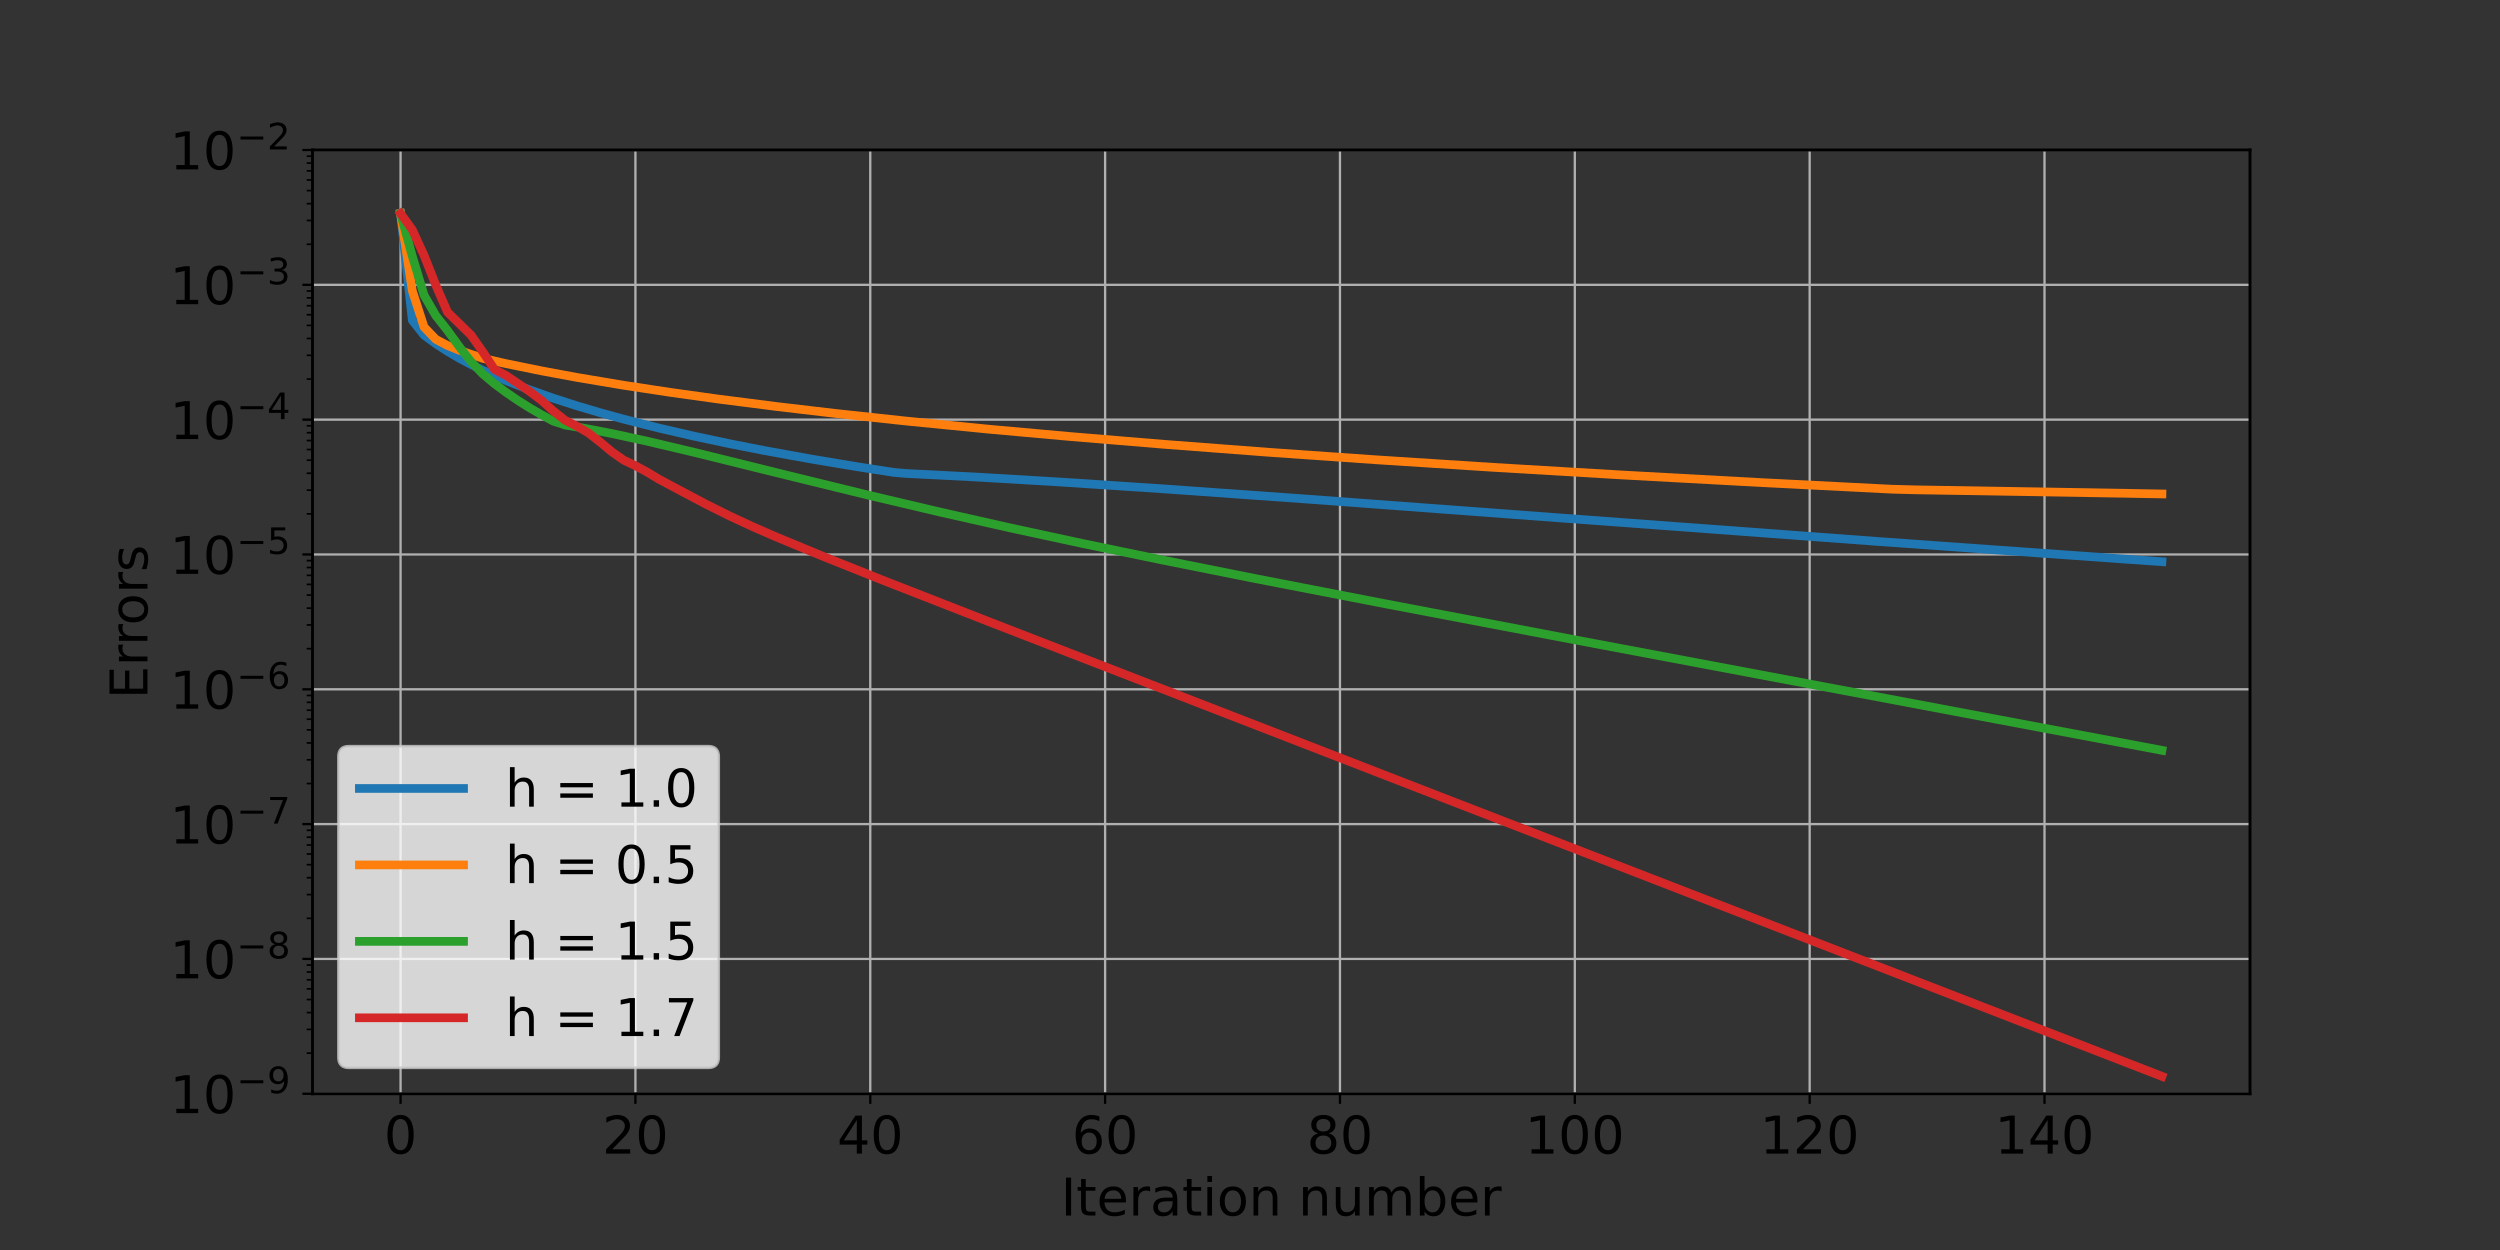 <?xml version="1.0"?>
 <!-- Created with matplotlib (https://matplotlib.org/) -->
<svg height="432" version="1.1" viewBox="0 0 864 432" width="864" xmlns="http://www.w3.org/2000/svg" xmlns:xlink="http://www.w3.org/1999/xlink"><rect x="0" y="0" width="864" height="432" fill="#333333" stroke="none"/> <defs> <style type="text/css">
*{stroke-linecap:butt;stroke-linejoin:round;} </style> </defs> <g id="figure_1"> <g id="patch_1"> <path d="M 0 432 L 864 432 L 864 0 L 0 0 z
" style="fill:none;"></path> </g> <g id="axes_1"> <g id="patch_2"> <path d="M 108 378 L 777.6 378 L 777.6 51.84 L 108 51.84 z
" style="fill:none;"></path> </g> <g id="matplotlib.axis_1"> <g id="xtick_1"> <g id="line2d_1"> <path clip-path="url(#p4b08f5b32a)" d="M 138.436 378 L 138.436 51.84 " style="fill:none;stroke:#b0b0b0;stroke-linecap:square;stroke-width:0.8;"></path> </g> <g id="line2d_2"> <defs> <path d="M 0 0 L 0 3.5 " id="mb65d67dfb3" style="stroke:#000000;stroke-width:0.8;"></path> </defs> <g> <use style="stroke:#000000;stroke-width:0.8;" x="138.436" xlink:href="#mb65d67dfb3" y="378"></use> </g> </g> <g id="text_1">  <defs> <path d="M 31.781 66.406 Q 24.172 66.406 20.328 58.906 Q 16.5 51.422 16.5 36.375 Q 16.5 21.391 20.328 13.891 Q 24.172 6.391 31.781 6.391 Q 39.453 6.391 43.281 13.891 Q 47.125 21.391 47.125 36.375 Q 47.125 51.422 43.281 58.906 Q 39.453 66.406 31.781 66.406 z
M 31.781 74.219 Q 44.047 74.219 50.516 64.516 Q 56.984 54.828 56.984 36.375 Q 56.984 17.969 50.516 8.266 Q 44.047 -1.422 31.781 -1.422 Q 19.531 -1.422 13.062 8.266 Q 6.594 17.969 6.594 36.375 Q 6.594 54.828 13.062 64.516 Q 19.531 74.219 31.781 74.219 z
" id="DejaVuSans-48"></path> </defs> <g transform="translate(132.71 398.677)scale(0.18 -0.18)"> <use xlink:href="#DejaVuSans-48"></use> </g> </g> </g> <g id="xtick_2"> <g id="line2d_3"> <path clip-path="url(#p4b08f5b32a)" d="M 219.6 378 L 219.6 51.84 " style="fill:none;stroke:#b0b0b0;stroke-linecap:square;stroke-width:0.8;"></path> </g> <g id="line2d_4"> <g> <use style="stroke:#000000;stroke-width:0.8;" x="219.6" xlink:href="#mb65d67dfb3" y="378"></use> </g> </g> <g id="text_2">  <defs> <path d="M 19.188 8.297 L 53.609 8.297 L 53.609 0 L 7.328 0 L 7.328 8.297 Q 12.938 14.109 22.625 23.891 Q 32.328 33.688 34.812 36.531 Q 39.547 41.844 41.422 45.531 Q 43.312 49.219 43.312 52.781 Q 43.312 58.594 39.234 62.25 Q 35.156 65.922 28.609 65.922 Q 23.969 65.922 18.812 64.312 Q 13.672 62.703 7.812 59.422 L 7.812 69.391 Q 13.766 71.781 18.938 73 Q 24.125 74.219 28.422 74.219 Q 39.75 74.219 46.484 68.547 Q 53.219 62.891 53.219 53.422 Q 53.219 48.922 51.531 44.891 Q 49.859 40.875 45.406 35.406 Q 44.188 33.984 37.641 27.219 Q 31.109 20.453 19.188 8.297 z
" id="DejaVuSans-50"></path> </defs> <g transform="translate(208.148 398.677)scale(0.18 -0.18)"> <use xlink:href="#DejaVuSans-50"></use> <use x="63.623" xlink:href="#DejaVuSans-48"></use> </g> </g> </g> <g id="xtick_3"> <g id="line2d_5"> <path clip-path="url(#p4b08f5b32a)" d="M 300.764 378 L 300.764 51.84 " style="fill:none;stroke:#b0b0b0;stroke-linecap:square;stroke-width:0.8;"></path> </g> <g id="line2d_6"> <g> <use style="stroke:#000000;stroke-width:0.8;" x="300.764" xlink:href="#mb65d67dfb3" y="378"></use> </g> </g> <g id="text_3">  <defs> <path d="M 37.797 64.312 L 12.891 25.391 L 37.797 25.391 z
M 35.203 72.906 L 47.609 72.906 L 47.609 25.391 L 58.016 25.391 L 58.016 17.188 L 47.609 17.188 L 47.609 0 L 37.797 0 L 37.797 17.188 L 4.891 17.188 L 4.891 26.703 z
" id="DejaVuSans-52"></path> </defs> <g transform="translate(289.311 398.677)scale(0.18 -0.18)"> <use xlink:href="#DejaVuSans-52"></use> <use x="63.623" xlink:href="#DejaVuSans-48"></use> </g> </g> </g> <g id="xtick_4"> <g id="line2d_7"> <path clip-path="url(#p4b08f5b32a)" d="M 381.927 378 L 381.927 51.84 " style="fill:none;stroke:#b0b0b0;stroke-linecap:square;stroke-width:0.8;"></path> </g> <g id="line2d_8"> <g> <use style="stroke:#000000;stroke-width:0.8;" x="381.927" xlink:href="#mb65d67dfb3" y="378"></use> </g> </g> <g id="text_4">  <defs> <path d="M 33.016 40.375 Q 26.375 40.375 22.484 35.828 Q 18.609 31.297 18.609 23.391 Q 18.609 15.531 22.484 10.953 Q 26.375 6.391 33.016 6.391 Q 39.656 6.391 43.531 10.953 Q 47.406 15.531 47.406 23.391 Q 47.406 31.297 43.531 35.828 Q 39.656 40.375 33.016 40.375 z
M 52.594 71.297 L 52.594 62.312 Q 48.875 64.062 45.094 64.984 Q 41.312 65.922 37.594 65.922 Q 27.828 65.922 22.672 59.328 Q 17.531 52.734 16.797 39.406 Q 19.672 43.656 24.016 45.922 Q 28.375 48.188 33.594 48.188 Q 44.578 48.188 50.953 41.516 Q 57.328 34.859 57.328 23.391 Q 57.328 12.156 50.688 5.359 Q 44.047 -1.422 33.016 -1.422 Q 20.359 -1.422 13.672 8.266 Q 6.984 17.969 6.984 36.375 Q 6.984 53.656 15.188 63.938 Q 23.391 74.219 37.203 74.219 Q 40.922 74.219 44.703 73.484 Q 48.484 72.75 52.594 71.297 z
" id="DejaVuSans-54"></path> </defs> <g transform="translate(370.475 398.677)scale(0.18 -0.18)"> <use xlink:href="#DejaVuSans-54"></use> <use x="63.623" xlink:href="#DejaVuSans-48"></use> </g> </g> </g> <g id="xtick_5"> <g id="line2d_9"> <path clip-path="url(#p4b08f5b32a)" d="M 463.091 378 L 463.091 51.84 " style="fill:none;stroke:#b0b0b0;stroke-linecap:square;stroke-width:0.8;"></path> </g> <g id="line2d_10"> <g> <use style="stroke:#000000;stroke-width:0.8;" x="463.091" xlink:href="#mb65d67dfb3" y="378"></use> </g> </g> <g id="text_5">  <defs> <path d="M 31.781 34.625 Q 24.75 34.625 20.719 30.859 Q 16.703 27.094 16.703 20.516 Q 16.703 13.922 20.719 10.156 Q 24.75 6.391 31.781 6.391 Q 38.812 6.391 42.859 10.172 Q 46.922 13.969 46.922 20.516 Q 46.922 27.094 42.891 30.859 Q 38.875 34.625 31.781 34.625 z
M 21.922 38.812 Q 15.578 40.375 12.031 44.719 Q 8.5 49.078 8.5 55.328 Q 8.5 64.062 14.719 69.141 Q 20.953 74.219 31.781 74.219 Q 42.672 74.219 48.875 69.141 Q 55.078 64.062 55.078 55.328 Q 55.078 49.078 51.531 44.719 Q 48 40.375 41.703 38.812 Q 48.828 37.156 52.797 32.312 Q 56.781 27.484 56.781 20.516 Q 56.781 9.906 50.312 4.234 Q 43.844 -1.422 31.781 -1.422 Q 19.734 -1.422 13.25 4.234 Q 6.781 9.906 6.781 20.516 Q 6.781 27.484 10.781 32.312 Q 14.797 37.156 21.922 38.812 z
M 18.312 54.391 Q 18.312 48.734 21.844 45.562 Q 25.391 42.391 31.781 42.391 Q 38.141 42.391 41.719 45.562 Q 45.312 48.734 45.312 54.391 Q 45.312 60.062 41.719 63.234 Q 38.141 66.406 31.781 66.406 Q 25.391 66.406 21.844 63.234 Q 18.312 60.062 18.312 54.391 z
" id="DejaVuSans-56"></path> </defs> <g transform="translate(451.638 398.677)scale(0.18 -0.18)"> <use xlink:href="#DejaVuSans-56"></use> <use x="63.623" xlink:href="#DejaVuSans-48"></use> </g> </g> </g> <g id="xtick_6"> <g id="line2d_11"> <path clip-path="url(#p4b08f5b32a)" d="M 544.255 378 L 544.255 51.84 " style="fill:none;stroke:#b0b0b0;stroke-linecap:square;stroke-width:0.8;"></path> </g> <g id="line2d_12"> <g> <use style="stroke:#000000;stroke-width:0.8;" x="544.255" xlink:href="#mb65d67dfb3" y="378"></use> </g> </g> <g id="text_6">  <defs> <path d="M 12.406 8.297 L 28.516 8.297 L 28.516 63.922 L 10.984 60.406 L 10.984 69.391 L 28.422 72.906 L 38.281 72.906 L 38.281 8.297 L 54.391 8.297 L 54.391 0 L 12.406 0 z
" id="DejaVuSans-49"></path> </defs> <g transform="translate(527.076 398.677)scale(0.18 -0.18)"> <use xlink:href="#DejaVuSans-49"></use> <use x="63.623" xlink:href="#DejaVuSans-48"></use> <use x="127.246" xlink:href="#DejaVuSans-48"></use> </g> </g> </g> <g id="xtick_7"> <g id="line2d_13"> <path clip-path="url(#p4b08f5b32a)" d="M 625.418 378 L 625.418 51.84 " style="fill:none;stroke:#b0b0b0;stroke-linecap:square;stroke-width:0.8;"></path> </g> <g id="line2d_14"> <g> <use style="stroke:#000000;stroke-width:0.8;" x="625.418" xlink:href="#mb65d67dfb3" y="378"></use> </g> </g> <g id="text_7">  <g transform="translate(608.239 398.677)scale(0.18 -0.18)"> <use xlink:href="#DejaVuSans-49"></use> <use x="63.623" xlink:href="#DejaVuSans-50"></use> <use x="127.246" xlink:href="#DejaVuSans-48"></use> </g> </g> </g> <g id="xtick_8"> <g id="line2d_15"> <path clip-path="url(#p4b08f5b32a)" d="M 706.582 378 L 706.582 51.84 " style="fill:none;stroke:#b0b0b0;stroke-linecap:square;stroke-width:0.8;"></path> </g> <g id="line2d_16"> <g> <use style="stroke:#000000;stroke-width:0.8;" x="706.582" xlink:href="#mb65d67dfb3" y="378"></use> </g> </g> <g id="text_8">  <g transform="translate(689.403 398.677)scale(0.18 -0.18)"> <use xlink:href="#DejaVuSans-49"></use> <use x="63.623" xlink:href="#DejaVuSans-52"></use> <use x="127.246" xlink:href="#DejaVuSans-48"></use> </g> </g> </g> <g id="text_9">  <defs> <path d="M 9.812 72.906 L 19.672 72.906 L 19.672 0 L 9.812 0 z
" id="DejaVuSans-73"></path> <path d="M 18.312 70.219 L 18.312 54.688 L 36.812 54.688 L 36.812 47.703 L 18.312 47.703 L 18.312 18.016 Q 18.312 11.328 20.141 9.422 Q 21.969 7.516 27.594 7.516 L 36.812 7.516 L 36.812 0 L 27.594 0 Q 17.188 0 13.234 3.875 Q 9.281 7.766 9.281 18.016 L 9.281 47.703 L 2.688 47.703 L 2.688 54.688 L 9.281 54.688 L 9.281 70.219 z
" id="DejaVuSans-116"></path> <path d="M 56.203 29.594 L 56.203 25.203 L 14.891 25.203 Q 15.484 15.922 20.484 11.062 Q 25.484 6.203 34.422 6.203 Q 39.594 6.203 44.453 7.469 Q 49.312 8.734 54.109 11.281 L 54.109 2.781 Q 49.266 0.734 44.188 -0.344 Q 39.109 -1.422 33.891 -1.422 Q 20.797 -1.422 13.156 6.188 Q 5.516 13.812 5.516 26.812 Q 5.516 40.234 12.766 48.109 Q 20.016 56 32.328 56 Q 43.359 56 49.781 48.891 Q 56.203 41.797 56.203 29.594 z
M 47.219 32.234 Q 47.125 39.594 43.094 43.984 Q 39.062 48.391 32.422 48.391 Q 24.906 48.391 20.391 44.141 Q 15.875 39.891 15.188 32.172 z
" id="DejaVuSans-101"></path> <path d="M 41.109 46.297 Q 39.594 47.172 37.812 47.578 Q 36.031 48 33.891 48 Q 26.266 48 22.188 43.047 Q 18.109 38.094 18.109 28.812 L 18.109 0 L 9.078 0 L 9.078 54.688 L 18.109 54.688 L 18.109 46.188 Q 20.953 51.172 25.484 53.578 Q 30.031 56 36.531 56 Q 37.453 56 38.578 55.875 Q 39.703 55.766 41.062 55.516 z
" id="DejaVuSans-114"></path> <path d="M 34.281 27.484 Q 23.391 27.484 19.188 25 Q 14.984 22.516 14.984 16.5 Q 14.984 11.719 18.141 8.906 Q 21.297 6.109 26.703 6.109 Q 34.188 6.109 38.703 11.406 Q 43.219 16.703 43.219 25.484 L 43.219 27.484 z
M 52.203 31.203 L 52.203 0 L 43.219 0 L 43.219 8.297 Q 40.141 3.328 35.547 0.953 Q 30.953 -1.422 24.312 -1.422 Q 15.922 -1.422 10.953 3.297 Q 6 8.016 6 15.922 Q 6 25.141 12.172 29.828 Q 18.359 34.516 30.609 34.516 L 43.219 34.516 L 43.219 35.406 Q 43.219 41.609 39.141 45 Q 35.062 48.391 27.688 48.391 Q 23 48.391 18.547 47.266 Q 14.109 46.141 10.016 43.891 L 10.016 52.203 Q 14.938 54.109 19.578 55.047 Q 24.219 56 28.609 56 Q 40.484 56 46.344 49.844 Q 52.203 43.703 52.203 31.203 z
" id="DejaVuSans-97"></path> <path d="M 9.422 54.688 L 18.406 54.688 L 18.406 0 L 9.422 0 z
M 9.422 75.984 L 18.406 75.984 L 18.406 64.594 L 9.422 64.594 z
" id="DejaVuSans-105"></path> <path d="M 30.609 48.391 Q 23.391 48.391 19.188 42.75 Q 14.984 37.109 14.984 27.297 Q 14.984 17.484 19.156 11.844 Q 23.344 6.203 30.609 6.203 Q 37.797 6.203 41.984 11.859 Q 46.188 17.531 46.188 27.297 Q 46.188 37.016 41.984 42.703 Q 37.797 48.391 30.609 48.391 z
M 30.609 56 Q 42.328 56 49.016 48.375 Q 55.719 40.766 55.719 27.297 Q 55.719 13.875 49.016 6.219 Q 42.328 -1.422 30.609 -1.422 Q 18.844 -1.422 12.172 6.219 Q 5.516 13.875 5.516 27.297 Q 5.516 40.766 12.172 48.375 Q 18.844 56 30.609 56 z
" id="DejaVuSans-111"></path> <path d="M 54.891 33.016 L 54.891 0 L 45.906 0 L 45.906 32.719 Q 45.906 40.484 42.875 44.328 Q 39.844 48.188 33.797 48.188 Q 26.516 48.188 22.312 43.547 Q 18.109 38.922 18.109 30.906 L 18.109 0 L 9.078 0 L 9.078 54.688 L 18.109 54.688 L 18.109 46.188 Q 21.344 51.125 25.703 53.562 Q 30.078 56 35.797 56 Q 45.219 56 50.047 50.172 Q 54.891 44.344 54.891 33.016 z
" id="DejaVuSans-110"></path> <path id="DejaVuSans-32"></path> <path d="M 8.5 21.578 L 8.5 54.688 L 17.484 54.688 L 17.484 21.922 Q 17.484 14.156 20.5 10.266 Q 23.531 6.391 29.594 6.391 Q 36.859 6.391 41.078 11.031 Q 45.312 15.672 45.312 23.688 L 45.312 54.688 L 54.297 54.688 L 54.297 0 L 45.312 0 L 45.312 8.406 Q 42.047 3.422 37.719 1 Q 33.406 -1.422 27.688 -1.422 Q 18.266 -1.422 13.375 4.438 Q 8.5 10.297 8.5 21.578 z
M 31.109 56 z
" id="DejaVuSans-117"></path> <path d="M 52 44.188 Q 55.375 50.25 60.062 53.125 Q 64.75 56 71.094 56 Q 79.641 56 84.281 50.016 Q 88.922 44.047 88.922 33.016 L 88.922 0 L 79.891 0 L 79.891 32.719 Q 79.891 40.578 77.094 44.375 Q 74.312 48.188 68.609 48.188 Q 61.625 48.188 57.562 43.547 Q 53.516 38.922 53.516 30.906 L 53.516 0 L 44.484 0 L 44.484 32.719 Q 44.484 40.625 41.703 44.406 Q 38.922 48.188 33.109 48.188 Q 26.219 48.188 22.156 43.531 Q 18.109 38.875 18.109 30.906 L 18.109 0 L 9.078 0 L 9.078 54.688 L 18.109 54.688 L 18.109 46.188 Q 21.188 51.219 25.484 53.609 Q 29.781 56 35.688 56 Q 41.656 56 45.828 52.969 Q 50 49.953 52 44.188 z
" id="DejaVuSans-109"></path> <path d="M 48.688 27.297 Q 48.688 37.203 44.609 42.844 Q 40.531 48.484 33.406 48.484 Q 26.266 48.484 22.188 42.844 Q 18.109 37.203 18.109 27.297 Q 18.109 17.391 22.188 11.75 Q 26.266 6.109 33.406 6.109 Q 40.531 6.109 44.609 11.75 Q 48.688 17.391 48.688 27.297 z
M 18.109 46.391 Q 20.953 51.266 25.266 53.625 Q 29.594 56 35.594 56 Q 45.562 56 51.781 48.094 Q 58.016 40.188 58.016 27.297 Q 58.016 14.406 51.781 6.484 Q 45.562 -1.422 35.594 -1.422 Q 29.594 -1.422 25.266 0.953 Q 20.953 3.328 18.109 8.203 L 18.109 0 L 9.078 0 L 9.078 75.984 L 18.109 75.984 z
" id="DejaVuSans-98"></path> </defs> <g transform="translate(366.639 420.098)scale(0.18 -0.18)"> <use xlink:href="#DejaVuSans-73"></use> <use x="29.492" xlink:href="#DejaVuSans-116"></use> <use x="68.701" xlink:href="#DejaVuSans-101"></use> <use x="130.225" xlink:href="#DejaVuSans-114"></use> <use x="171.338" xlink:href="#DejaVuSans-97"></use> <use x="232.617" xlink:href="#DejaVuSans-116"></use> <use x="271.826" xlink:href="#DejaVuSans-105"></use> <use x="299.609" xlink:href="#DejaVuSans-111"></use> <use x="360.791" xlink:href="#DejaVuSans-110"></use> <use x="424.17" xlink:href="#DejaVuSans-32"></use> <use x="455.957" xlink:href="#DejaVuSans-110"></use> <use x="519.336" xlink:href="#DejaVuSans-117"></use> <use x="582.715" xlink:href="#DejaVuSans-109"></use> <use x="680.127" xlink:href="#DejaVuSans-98"></use> <use x="743.604" xlink:href="#DejaVuSans-101"></use> <use x="805.127" xlink:href="#DejaVuSans-114"></use> </g> </g> </g> <g id="matplotlib.axis_2"> <g id="ytick_1"> <g id="line2d_17"> <path clip-path="url(#p4b08f5b32a)" d="M 108 378 L 777.6 378 " style="fill:none;stroke:#b0b0b0;stroke-linecap:square;stroke-width:0.8;"></path> </g> <g id="line2d_18"> <defs> <path d="M 0 0 L -3.5 0 " id="m4a4ee0e3d8" style="stroke:#000000;stroke-width:0.8;"></path> </defs> <g> <use style="stroke:#000000;stroke-width:0.8;" x="108" xlink:href="#m4a4ee0e3d8" y="378"></use> </g> </g> <g id="text_10">  <defs> <path d="M 10.594 35.5 L 73.188 35.5 L 73.188 27.203 L 10.594 27.203 z
" id="DejaVuSans-8722"></path> <path d="M 10.984 1.516 L 10.984 10.5 Q 14.703 8.734 18.5 7.812 Q 22.312 6.891 25.984 6.891 Q 35.75 6.891 40.891 13.453 Q 46.047 20.016 46.781 33.406 Q 43.953 29.203 39.594 26.953 Q 35.25 24.703 29.984 24.703 Q 19.047 24.703 12.672 31.312 Q 6.297 37.938 6.297 49.422 Q 6.297 60.641 12.938 67.422 Q 19.578 74.219 30.609 74.219 Q 43.266 74.219 49.922 64.516 Q 56.594 54.828 56.594 36.375 Q 56.594 19.141 48.406 8.859 Q 40.234 -1.422 26.422 -1.422 Q 22.703 -1.422 18.891 -0.688 Q 15.094 0.047 10.984 1.516 z
M 30.609 32.422 Q 37.25 32.422 41.125 36.953 Q 45.016 41.5 45.016 49.422 Q 45.016 57.281 41.125 61.844 Q 37.25 66.406 30.609 66.406 Q 23.969 66.406 20.094 61.844 Q 16.219 57.281 16.219 49.422 Q 16.219 41.5 20.094 36.953 Q 23.969 32.422 30.609 32.422 z
" id="DejaVuSans-57"></path> </defs> <g transform="translate(58.7 384.839)scale(0.18 -0.18)"> <use transform="translate(0 0.766)" xlink:href="#DejaVuSans-49"></use> <use transform="translate(63.623 0.766)" xlink:href="#DejaVuSans-48"></use> <use transform="translate(128.203 39.047)scale(0.7)" xlink:href="#DejaVuSans-8722"></use> <use transform="translate(186.855 39.047)scale(0.7)" xlink:href="#DejaVuSans-57"></use> </g> </g> </g> <g id="ytick_2"> <g id="line2d_19"> <path clip-path="url(#p4b08f5b32a)" d="M 108 331.406 L 777.6 331.406 " style="fill:none;stroke:#b0b0b0;stroke-linecap:square;stroke-width:0.8;"></path> </g> <g id="line2d_20"> <g> <use style="stroke:#000000;stroke-width:0.8;" x="108" xlink:href="#m4a4ee0e3d8" y="331.406"></use> </g> </g> <g id="text_11">  <g transform="translate(58.7 338.244)scale(0.18 -0.18)"> <use transform="translate(0 0.766)" xlink:href="#DejaVuSans-49"></use> <use transform="translate(63.623 0.766)" xlink:href="#DejaVuSans-48"></use> <use transform="translate(128.203 39.047)scale(0.7)" xlink:href="#DejaVuSans-8722"></use> <use transform="translate(186.855 39.047)scale(0.7)" xlink:href="#DejaVuSans-56"></use> </g> </g> </g> <g id="ytick_3"> <g id="line2d_21"> <path clip-path="url(#p4b08f5b32a)" d="M 108 284.811 L 777.6 284.811 " style="fill:none;stroke:#b0b0b0;stroke-linecap:square;stroke-width:0.8;"></path> </g> <g id="line2d_22"> <g> <use style="stroke:#000000;stroke-width:0.8;" x="108" xlink:href="#m4a4ee0e3d8" y="284.811"></use> </g> </g> <g id="text_12">  <defs> <path d="M 8.203 72.906 L 55.078 72.906 L 55.078 68.703 L 28.609 0 L 18.312 0 L 43.219 64.594 L 8.203 64.594 z
" id="DejaVuSans-55"></path> </defs> <g transform="translate(58.7 291.65)scale(0.18 -0.18)"> <use transform="translate(0 0.684)" xlink:href="#DejaVuSans-49"></use> <use transform="translate(63.623 0.684)" xlink:href="#DejaVuSans-48"></use> <use transform="translate(128.203 38.966)scale(0.7)" xlink:href="#DejaVuSans-8722"></use> <use transform="translate(186.855 38.966)scale(0.7)" xlink:href="#DejaVuSans-55"></use> </g> </g> </g> <g id="ytick_4"> <g id="line2d_23"> <path clip-path="url(#p4b08f5b32a)" d="M 108 238.217 L 777.6 238.217 " style="fill:none;stroke:#b0b0b0;stroke-linecap:square;stroke-width:0.8;"></path> </g> <g id="line2d_24"> <g> <use style="stroke:#000000;stroke-width:0.8;" x="108" xlink:href="#m4a4ee0e3d8" y="238.217"></use> </g> </g> <g id="text_13">  <g transform="translate(58.7 245.056)scale(0.18 -0.18)"> <use transform="translate(0 0.766)" xlink:href="#DejaVuSans-49"></use> <use transform="translate(63.623 0.766)" xlink:href="#DejaVuSans-48"></use> <use transform="translate(128.203 39.047)scale(0.7)" xlink:href="#DejaVuSans-8722"></use> <use transform="translate(186.855 39.047)scale(0.7)" xlink:href="#DejaVuSans-54"></use> </g> </g> </g> <g id="ytick_5"> <g id="line2d_25"> <path clip-path="url(#p4b08f5b32a)" d="M 108 191.623 L 777.6 191.623 " style="fill:none;stroke:#b0b0b0;stroke-linecap:square;stroke-width:0.8;"></path> </g> <g id="line2d_26"> <g> <use style="stroke:#000000;stroke-width:0.8;" x="108" xlink:href="#m4a4ee0e3d8" y="191.623"></use> </g> </g> <g id="text_14">  <defs> <path d="M 10.797 72.906 L 49.516 72.906 L 49.516 64.594 L 19.828 64.594 L 19.828 46.734 Q 21.969 47.469 24.109 47.828 Q 26.266 48.188 28.422 48.188 Q 40.625 48.188 47.75 41.5 Q 54.891 34.812 54.891 23.391 Q 54.891 11.625 47.562 5.094 Q 40.234 -1.422 26.906 -1.422 Q 22.312 -1.422 17.547 -0.641 Q 12.797 0.141 7.719 1.703 L 7.719 11.625 Q 12.109 9.234 16.797 8.062 Q 21.484 6.891 26.703 6.891 Q 35.156 6.891 40.078 11.328 Q 45.016 15.766 45.016 23.391 Q 45.016 31 40.078 35.438 Q 35.156 39.891 26.703 39.891 Q 22.75 39.891 18.812 39.016 Q 14.891 38.141 10.797 36.281 z
" id="DejaVuSans-53"></path> </defs> <g transform="translate(58.7 198.461)scale(0.18 -0.18)"> <use transform="translate(0 0.684)" xlink:href="#DejaVuSans-49"></use> <use transform="translate(63.623 0.684)" xlink:href="#DejaVuSans-48"></use> <use transform="translate(128.203 38.966)scale(0.7)" xlink:href="#DejaVuSans-8722"></use> <use transform="translate(186.855 38.966)scale(0.7)" xlink:href="#DejaVuSans-53"></use> </g> </g> </g> <g id="ytick_6"> <g id="line2d_27"> <path clip-path="url(#p4b08f5b32a)" d="M 108 145.029 L 777.6 145.029 " style="fill:none;stroke:#b0b0b0;stroke-linecap:square;stroke-width:0.8;"></path> </g> <g id="line2d_28"> <g> <use style="stroke:#000000;stroke-width:0.8;" x="108" xlink:href="#m4a4ee0e3d8" y="145.029"></use> </g> </g> <g id="text_15">  <g transform="translate(58.7 151.867)scale(0.18 -0.18)"> <use transform="translate(0 0.684)" xlink:href="#DejaVuSans-49"></use> <use transform="translate(63.623 0.684)" xlink:href="#DejaVuSans-48"></use> <use transform="translate(128.203 38.966)scale(0.7)" xlink:href="#DejaVuSans-8722"></use> <use transform="translate(186.855 38.966)scale(0.7)" xlink:href="#DejaVuSans-52"></use> </g> </g> </g> <g id="ytick_7"> <g id="line2d_29"> <path clip-path="url(#p4b08f5b32a)" d="M 108 98.434 L 777.6 98.434 " style="fill:none;stroke:#b0b0b0;stroke-linecap:square;stroke-width:0.8;"></path> </g> <g id="line2d_30"> <g> <use style="stroke:#000000;stroke-width:0.8;" x="108" xlink:href="#m4a4ee0e3d8" y="98.434"></use> </g> </g> <g id="text_16">  <defs> <path d="M 40.578 39.312 Q 47.656 37.797 51.625 33 Q 55.609 28.219 55.609 21.188 Q 55.609 10.406 48.188 4.484 Q 40.766 -1.422 27.094 -1.422 Q 22.516 -1.422 17.656 -0.516 Q 12.797 0.391 7.625 2.203 L 7.625 11.719 Q 11.719 9.328 16.594 8.109 Q 21.484 6.891 26.812 6.891 Q 36.078 6.891 40.938 10.547 Q 45.797 14.203 45.797 21.188 Q 45.797 27.641 41.281 31.266 Q 36.766 34.906 28.719 34.906 L 20.219 34.906 L 20.219 43.016 L 29.109 43.016 Q 36.375 43.016 40.234 45.922 Q 44.094 48.828 44.094 54.297 Q 44.094 59.906 40.109 62.906 Q 36.141 65.922 28.719 65.922 Q 24.656 65.922 20.016 65.031 Q 15.375 64.156 9.812 62.312 L 9.812 71.094 Q 15.438 72.656 20.344 73.438 Q 25.25 74.219 29.594 74.219 Q 40.828 74.219 47.359 69.109 Q 53.906 64.016 53.906 55.328 Q 53.906 49.266 50.438 45.094 Q 46.969 40.922 40.578 39.312 z
" id="DejaVuSans-51"></path> </defs> <g transform="translate(58.7 105.273)scale(0.18 -0.18)"> <use transform="translate(0 0.766)" xlink:href="#DejaVuSans-49"></use> <use transform="translate(63.623 0.766)" xlink:href="#DejaVuSans-48"></use> <use transform="translate(128.203 39.047)scale(0.7)" xlink:href="#DejaVuSans-8722"></use> <use transform="translate(186.855 39.047)scale(0.7)" xlink:href="#DejaVuSans-51"></use> </g> </g> </g> <g id="ytick_8"> <g id="line2d_31"> <path clip-path="url(#p4b08f5b32a)" d="M 108 51.84 L 777.6 51.84 " style="fill:none;stroke:#b0b0b0;stroke-linecap:square;stroke-width:0.8;"></path> </g> <g id="line2d_32"> <g> <use style="stroke:#000000;stroke-width:0.8;" x="108" xlink:href="#m4a4ee0e3d8" y="51.84"></use> </g> </g> <g id="text_17">  <g transform="translate(58.7 58.679)scale(0.18 -0.18)"> <use transform="translate(0 0.766)" xlink:href="#DejaVuSans-49"></use> <use transform="translate(63.623 0.766)" xlink:href="#DejaVuSans-48"></use> <use transform="translate(128.203 39.047)scale(0.7)" xlink:href="#DejaVuSans-8722"></use> <use transform="translate(186.855 39.047)scale(0.7)" xlink:href="#DejaVuSans-50"></use> </g> </g> </g> <g id="ytick_9"> <g id="line2d_33"> <defs> <path d="M 0 0 L -2 0 " id="mebeaa48b11" style="stroke:#000000;stroke-width:0.6;"></path> </defs> <g> <use style="stroke:#000000;stroke-width:0.6;" x="108" xlink:href="#mebeaa48b11" y="363.974"></use> </g> </g> </g> <g id="ytick_10"> <g id="line2d_34"> <g> <use style="stroke:#000000;stroke-width:0.6;" x="108" xlink:href="#mebeaa48b11" y="355.769"></use> </g> </g> </g> <g id="ytick_11"> <g id="line2d_35"> <g> <use style="stroke:#000000;stroke-width:0.6;" x="108" xlink:href="#mebeaa48b11" y="349.947"></use> </g> </g> </g> <g id="ytick_12"> <g id="line2d_36"> <g> <use style="stroke:#000000;stroke-width:0.6;" x="108" xlink:href="#mebeaa48b11" y="345.432"></use> </g> </g> </g> <g id="ytick_13"> <g id="line2d_37"> <g> <use style="stroke:#000000;stroke-width:0.6;" x="108" xlink:href="#mebeaa48b11" y="341.743"></use> </g> </g> </g> <g id="ytick_14"> <g id="line2d_38"> <g> <use style="stroke:#000000;stroke-width:0.6;" x="108" xlink:href="#mebeaa48b11" y="338.623"></use> </g> </g> </g> <g id="ytick_15"> <g id="line2d_39"> <g> <use style="stroke:#000000;stroke-width:0.6;" x="108" xlink:href="#mebeaa48b11" y="335.921"></use> </g> </g> </g> <g id="ytick_16"> <g id="line2d_40"> <g> <use style="stroke:#000000;stroke-width:0.6;" x="108" xlink:href="#mebeaa48b11" y="333.538"></use> </g> </g> </g> <g id="ytick_17"> <g id="line2d_41"> <g> <use style="stroke:#000000;stroke-width:0.6;" x="108" xlink:href="#mebeaa48b11" y="317.379"></use> </g> </g> </g> <g id="ytick_18"> <g id="line2d_42"> <g> <use style="stroke:#000000;stroke-width:0.6;" x="108" xlink:href="#mebeaa48b11" y="309.175"></use> </g> </g> </g> <g id="ytick_19"> <g id="line2d_43"> <g> <use style="stroke:#000000;stroke-width:0.6;" x="108" xlink:href="#mebeaa48b11" y="303.353"></use> </g> </g> </g> <g id="ytick_20"> <g id="line2d_44"> <g> <use style="stroke:#000000;stroke-width:0.6;" x="108" xlink:href="#mebeaa48b11" y="298.838"></use> </g> </g> </g> <g id="ytick_21"> <g id="line2d_45"> <g> <use style="stroke:#000000;stroke-width:0.6;" x="108" xlink:href="#mebeaa48b11" y="295.148"></use> </g> </g> </g> <g id="ytick_22"> <g id="line2d_46"> <g> <use style="stroke:#000000;stroke-width:0.6;" x="108" xlink:href="#mebeaa48b11" y="292.029"></use> </g> </g> </g> <g id="ytick_23"> <g id="line2d_47"> <g> <use style="stroke:#000000;stroke-width:0.6;" x="108" xlink:href="#mebeaa48b11" y="289.327"></use> </g> </g> </g> <g id="ytick_24"> <g id="line2d_48"> <g> <use style="stroke:#000000;stroke-width:0.6;" x="108" xlink:href="#mebeaa48b11" y="286.943"></use> </g> </g> </g> <g id="ytick_25"> <g id="line2d_49"> <g> <use style="stroke:#000000;stroke-width:0.6;" x="108" xlink:href="#mebeaa48b11" y="270.785"></use> </g> </g> </g> <g id="ytick_26"> <g id="line2d_50"> <g> <use style="stroke:#000000;stroke-width:0.6;" x="108" xlink:href="#mebeaa48b11" y="262.58"></use> </g> </g> </g> <g id="ytick_27"> <g id="line2d_51"> <g> <use style="stroke:#000000;stroke-width:0.6;" x="108" xlink:href="#mebeaa48b11" y="256.759"></use> </g> </g> </g> <g id="ytick_28"> <g id="line2d_52"> <g> <use style="stroke:#000000;stroke-width:0.6;" x="108" xlink:href="#mebeaa48b11" y="252.243"></use> </g> </g> </g> <g id="ytick_29"> <g id="line2d_53"> <g> <use style="stroke:#000000;stroke-width:0.6;" x="108" xlink:href="#mebeaa48b11" y="248.554"></use> </g> </g> </g> <g id="ytick_30"> <g id="line2d_54"> <g> <use style="stroke:#000000;stroke-width:0.6;" x="108" xlink:href="#mebeaa48b11" y="245.435"></use> </g> </g> </g> <g id="ytick_31"> <g id="line2d_55"> <g> <use style="stroke:#000000;stroke-width:0.6;" x="108" xlink:href="#mebeaa48b11" y="242.733"></use> </g> </g> </g> <g id="ytick_32"> <g id="line2d_56"> <g> <use style="stroke:#000000;stroke-width:0.6;" x="108" xlink:href="#mebeaa48b11" y="240.349"></use> </g> </g> </g> <g id="ytick_33"> <g id="line2d_57"> <g> <use style="stroke:#000000;stroke-width:0.6;" x="108" xlink:href="#mebeaa48b11" y="224.191"></use> </g> </g> </g> <g id="ytick_34"> <g id="line2d_58"> <g> <use style="stroke:#000000;stroke-width:0.6;" x="108" xlink:href="#mebeaa48b11" y="215.986"></use> </g> </g> </g> <g id="ytick_35"> <g id="line2d_59"> <g> <use style="stroke:#000000;stroke-width:0.6;" x="108" xlink:href="#mebeaa48b11" y="210.165"></use> </g> </g> </g> <g id="ytick_36"> <g id="line2d_60"> <g> <use style="stroke:#000000;stroke-width:0.6;" x="108" xlink:href="#mebeaa48b11" y="205.649"></use> </g> </g> </g> <g id="ytick_37"> <g id="line2d_61"> <g> <use style="stroke:#000000;stroke-width:0.6;" x="108" xlink:href="#mebeaa48b11" y="201.96"></use> </g> </g> </g> <g id="ytick_38"> <g id="line2d_62"> <g> <use style="stroke:#000000;stroke-width:0.6;" x="108" xlink:href="#mebeaa48b11" y="198.84"></use> </g> </g> </g> <g id="ytick_39"> <g id="line2d_63"> <g> <use style="stroke:#000000;stroke-width:0.6;" x="108" xlink:href="#mebeaa48b11" y="196.138"></use> </g> </g> </g> <g id="ytick_40"> <g id="line2d_64"> <g> <use style="stroke:#000000;stroke-width:0.6;" x="108" xlink:href="#mebeaa48b11" y="193.755"></use> </g> </g> </g> <g id="ytick_41"> <g id="line2d_65"> <g> <use style="stroke:#000000;stroke-width:0.6;" x="108" xlink:href="#mebeaa48b11" y="177.597"></use> </g> </g> </g> <g id="ytick_42"> <g id="line2d_66"> <g> <use style="stroke:#000000;stroke-width:0.6;" x="108" xlink:href="#mebeaa48b11" y="169.392"></use> </g> </g> </g> <g id="ytick_43"> <g id="line2d_67"> <g> <use style="stroke:#000000;stroke-width:0.6;" x="108" xlink:href="#mebeaa48b11" y="163.57"></use> </g> </g> </g> <g id="ytick_44"> <g id="line2d_68"> <g> <use style="stroke:#000000;stroke-width:0.6;" x="108" xlink:href="#mebeaa48b11" y="159.055"></use> </g> </g> </g> <g id="ytick_45"> <g id="line2d_69"> <g> <use style="stroke:#000000;stroke-width:0.6;" x="108" xlink:href="#mebeaa48b11" y="155.365"></use> </g> </g> </g> <g id="ytick_46"> <g id="line2d_70"> <g> <use style="stroke:#000000;stroke-width:0.6;" x="108" xlink:href="#mebeaa48b11" y="152.246"></use> </g> </g> </g> <g id="ytick_47"> <g id="line2d_71"> <g> <use style="stroke:#000000;stroke-width:0.6;" x="108" xlink:href="#mebeaa48b11" y="149.544"></use> </g> </g> </g> <g id="ytick_48"> <g id="line2d_72"> <g> <use style="stroke:#000000;stroke-width:0.6;" x="108" xlink:href="#mebeaa48b11" y="147.161"></use> </g> </g> </g> <g id="ytick_49"> <g id="line2d_73"> <g> <use style="stroke:#000000;stroke-width:0.6;" x="108" xlink:href="#mebeaa48b11" y="131.002"></use> </g> </g> </g> <g id="ytick_50"> <g id="line2d_74"> <g> <use style="stroke:#000000;stroke-width:0.6;" x="108" xlink:href="#mebeaa48b11" y="122.797"></use> </g> </g> </g> <g id="ytick_51"> <g id="line2d_75"> <g> <use style="stroke:#000000;stroke-width:0.6;" x="108" xlink:href="#mebeaa48b11" y="116.976"></use> </g> </g> </g> <g id="ytick_52"> <g id="line2d_76"> <g> <use style="stroke:#000000;stroke-width:0.6;" x="108" xlink:href="#mebeaa48b11" y="112.461"></use> </g> </g> </g> <g id="ytick_53"> <g id="line2d_77"> <g> <use style="stroke:#000000;stroke-width:0.6;" x="108" xlink:href="#mebeaa48b11" y="108.771"></use> </g> </g> </g> <g id="ytick_54"> <g id="line2d_78"> <g> <use style="stroke:#000000;stroke-width:0.6;" x="108" xlink:href="#mebeaa48b11" y="105.652"></use> </g> </g> </g> <g id="ytick_55"> <g id="line2d_79"> <g> <use style="stroke:#000000;stroke-width:0.6;" x="108" xlink:href="#mebeaa48b11" y="102.95"></use> </g> </g> </g> <g id="ytick_56"> <g id="line2d_80"> <g> <use style="stroke:#000000;stroke-width:0.6;" x="108" xlink:href="#mebeaa48b11" y="100.566"></use> </g> </g> </g> <g id="ytick_57"> <g id="line2d_81"> <g> <use style="stroke:#000000;stroke-width:0.6;" x="108" xlink:href="#mebeaa48b11" y="84.408"></use> </g> </g> </g> <g id="ytick_58"> <g id="line2d_82"> <g> <use style="stroke:#000000;stroke-width:0.6;" x="108" xlink:href="#mebeaa48b11" y="76.203"></use> </g> </g> </g> <g id="ytick_59"> <g id="line2d_83"> <g> <use style="stroke:#000000;stroke-width:0.6;" x="108" xlink:href="#mebeaa48b11" y="70.382"></use> </g> </g> </g> <g id="ytick_60"> <g id="line2d_84"> <g> <use style="stroke:#000000;stroke-width:0.6;" x="108" xlink:href="#mebeaa48b11" y="65.866"></use> </g> </g> </g> <g id="ytick_61"> <g id="line2d_85"> <g> <use style="stroke:#000000;stroke-width:0.6;" x="108" xlink:href="#mebeaa48b11" y="62.177"></use> </g> </g> </g> <g id="ytick_62"> <g id="line2d_86"> <g> <use style="stroke:#000000;stroke-width:0.6;" x="108" xlink:href="#mebeaa48b11" y="59.058"></use> </g> </g> </g> <g id="ytick_63"> <g id="line2d_87"> <g> <use style="stroke:#000000;stroke-width:0.6;" x="108" xlink:href="#mebeaa48b11" y="56.355"></use> </g> </g> </g> <g id="ytick_64"> <g id="line2d_88"> <g> <use style="stroke:#000000;stroke-width:0.6;" x="108" xlink:href="#mebeaa48b11" y="53.972"></use> </g> </g> </g> <g id="text_18">  <defs> <path d="M 9.812 72.906 L 55.906 72.906 L 55.906 64.594 L 19.672 64.594 L 19.672 43.016 L 54.391 43.016 L 54.391 34.719 L 19.672 34.719 L 19.672 8.297 L 56.781 8.297 L 56.781 0 L 9.812 0 z
" id="DejaVuSans-69"></path> <path d="M 44.281 53.078 L 44.281 44.578 Q 40.484 46.531 36.375 47.5 Q 32.281 48.484 27.875 48.484 Q 21.188 48.484 17.844 46.438 Q 14.5 44.391 14.5 40.281 Q 14.5 37.156 16.891 35.375 Q 19.281 33.594 26.516 31.984 L 29.594 31.297 Q 39.156 29.25 43.188 25.516 Q 47.219 21.781 47.219 15.094 Q 47.219 7.469 41.188 3.016 Q 35.156 -1.422 24.609 -1.422 Q 20.219 -1.422 15.453 -0.562 Q 10.688 0.297 5.422 2 L 5.422 11.281 Q 10.406 8.688 15.234 7.391 Q 20.062 6.109 24.812 6.109 Q 31.156 6.109 34.562 8.281 Q 37.984 10.453 37.984 14.406 Q 37.984 18.062 35.516 20.016 Q 33.062 21.969 24.703 23.781 L 21.578 24.516 Q 13.234 26.266 9.516 29.906 Q 5.812 33.547 5.812 39.891 Q 5.812 47.609 11.281 51.797 Q 16.75 56 26.812 56 Q 31.781 56 36.172 55.266 Q 40.578 54.547 44.281 53.078 z
" id="DejaVuSans-115"></path> </defs> <g transform="translate(50.957 241.542)rotate(-90)scale(0.18 -0.18)"> <use xlink:href="#DejaVuSans-69"></use> <use x="63.184" xlink:href="#DejaVuSans-114"></use> <use x="102.547" xlink:href="#DejaVuSans-114"></use> <use x="141.41" xlink:href="#DejaVuSans-111"></use> <use x="202.592" xlink:href="#DejaVuSans-114"></use> <use x="243.705" xlink:href="#DejaVuSans-115"></use> </g> </g> </g> <g id="line2d_89"> <path clip-path="url(#p4b08f5b32a)" d="M 138.436 73.789 L 142.495 110.72 L 146.553 115.828 L 150.611 118.8 L 154.669 121.431 L 158.727 123.805 L 162.785 125.977 L 166.844 127.97 L 174.96 131.57 L 183.076 134.75 L 191.193 137.616 L 199.309 140.23 L 207.425 142.632 L 215.542 144.865 L 227.716 147.943 L 239.891 150.75 L 252.065 153.331 L 264.24 155.724 L 280.473 158.666 L 296.705 161.368 L 308.88 163.261 L 312.938 163.626 L 337.287 164.859 L 365.695 166.546 L 402.218 168.96 L 450.916 172.427 L 540.196 179.071 L 649.767 187.188 L 734.989 193.274 L 747.164 194.124 L 747.164 194.124 " style="fill:none;stroke:#1f77b4;stroke-linecap:square;stroke-width:3;"></path> </g> <g id="line2d_90"> <path clip-path="url(#p4b08f5b32a)" d="M 138.436 73.789 L 142.495 100.506 L 146.553 113.03 L 150.611 117.27 L 154.669 119.409 L 158.727 121.055 L 166.844 123.85 L 174.96 125.683 L 187.135 128.165 L 199.309 130.425 L 215.542 133.15 L 231.775 135.62 L 248.007 137.884 L 268.298 140.481 L 288.589 142.865 L 312.938 145.492 L 341.345 148.294 L 369.753 150.856 L 402.218 153.55 L 438.742 156.331 L 475.265 158.883 L 515.847 161.5 L 560.487 164.151 L 609.185 166.81 L 653.825 169.068 L 661.942 169.286 L 734.989 170.491 L 747.164 170.713 L 747.164 170.713 " style="fill:none;stroke:#ff7f0e;stroke-linecap:square;stroke-width:3;"></path> </g> <g id="line2d_91"> <path clip-path="url(#p4b08f5b32a)" d="M 138.436 73.789 L 142.495 88.551 L 146.553 102.028 L 150.611 109.065 L 154.669 114.218 L 158.727 119.825 L 162.785 124.996 L 166.844 129.231 L 170.902 132.626 L 174.96 135.64 L 179.018 138.414 L 183.076 140.973 L 187.135 143.334 L 191.193 145.535 L 195.251 146.879 L 203.367 148.262 L 211.484 149.839 L 223.658 152.487 L 239.891 156.323 L 272.356 164.346 L 300.764 171.292 L 325.113 177.026 L 349.462 182.515 L 373.811 187.768 L 402.218 193.647 L 434.684 200.126 L 479.324 208.781 L 544.255 221.128 L 690.349 248.64 L 747.164 259.321 L 747.164 259.321 " style="fill:none;stroke:#2ca02c;stroke-linecap:square;stroke-width:3;"></path> </g> <g id="line2d_92"> <path clip-path="url(#p4b08f5b32a)" d="M 138.436 73.789 L 142.495 79.425 L 146.553 88.266 L 150.611 98.537 L 154.669 107.898 L 162.785 115.809 L 166.844 121.587 L 170.902 127.699 L 174.96 129.81 L 183.076 135.314 L 187.135 138.362 L 191.193 142.016 L 195.251 145.229 L 199.309 147.279 L 203.367 149.631 L 207.425 152.79 L 211.484 156.181 L 215.542 159.025 L 219.6 160.973 L 223.658 163.159 L 227.716 165.611 L 235.833 169.941 L 243.949 174.235 L 252.065 178.271 L 260.182 182.05 L 268.298 185.593 L 284.531 192.314 L 304.822 200.428 L 341.345 214.697 L 495.556 274.494 L 747.164 371.988 L 747.164 371.988 " style="fill:none;stroke:#d62728;stroke-linecap:square;stroke-width:3;"></path> </g> <g id="patch_3"> <path d="M 108 378 L 108 51.84 " style="fill:none;stroke:#000000;stroke-linecap:square;stroke-linejoin:miter;"></path> </g> <g id="patch_4"> <path d="M 777.6 378 L 777.6 51.84 " style="fill:none;stroke:#000000;stroke-linecap:square;stroke-linejoin:miter;"></path> </g> <g id="patch_5"> <path d="M 108 378 L 777.6 378 " style="fill:none;stroke:#000000;stroke-linecap:square;stroke-linejoin:miter;"></path> </g> <g id="patch_6"> <path d="M 108 51.84 L 777.6 51.84 " style="fill:none;stroke:#000000;stroke-linecap:square;stroke-linejoin:miter;"></path> </g> <g id="legend_1"> <g id="patch_7"> <path d="M 120.6 369 L 244.758 369 Q 248.358 369 248.358 365.4 L 248.358 261.517 Q 248.358 257.918 244.758 257.918 L 120.6 257.918 Q 117 257.918 117 261.517 L 117 365.4 Q 117 369 120.6 369 z
" style="fill:#ffffff;opacity:0.8;stroke:#cccccc;stroke-linejoin:miter;"></path> </g> <g id="line2d_93"> <path d="M 124.2 272.495 L 160.2 272.495 " style="fill:none;stroke:#1f77b4;stroke-linecap:square;stroke-width:3;"></path> </g> <g id="line2d_94"></g> <g id="text_19">  <defs> <path d="M 54.891 33.016 L 54.891 0 L 45.906 0 L 45.906 32.719 Q 45.906 40.484 42.875 44.328 Q 39.844 48.188 33.797 48.188 Q 26.516 48.188 22.312 43.547 Q 18.109 38.922 18.109 30.906 L 18.109 0 L 9.078 0 L 9.078 75.984 L 18.109 75.984 L 18.109 46.188 Q 21.344 51.125 25.703 53.562 Q 30.078 56 35.797 56 Q 45.219 56 50.047 50.172 Q 54.891 44.344 54.891 33.016 z
" id="DejaVuSans-104"></path> <path d="M 10.594 45.406 L 73.188 45.406 L 73.188 37.203 L 10.594 37.203 z
M 10.594 25.484 L 73.188 25.484 L 73.188 17.188 L 10.594 17.188 z
" id="DejaVuSans-61"></path> <path d="M 10.688 12.406 L 21 12.406 L 21 0 L 10.688 0 z
" id="DejaVuSans-46"></path> </defs> <g transform="translate(174.6 278.795)scale(0.18 -0.18)"> <use xlink:href="#DejaVuSans-104"></use> <use x="63.379" xlink:href="#DejaVuSans-32"></use> <use x="95.166" xlink:href="#DejaVuSans-61"></use> <use x="178.955" xlink:href="#DejaVuSans-32"></use> <use x="210.742" xlink:href="#DejaVuSans-49"></use> <use x="274.365" xlink:href="#DejaVuSans-46"></use> <use x="306.152" xlink:href="#DejaVuSans-48"></use> </g> </g> <g id="line2d_95"> <path d="M 124.2 298.915 L 160.2 298.915 " style="fill:none;stroke:#ff7f0e;stroke-linecap:square;stroke-width:3;"></path> </g> <g id="line2d_96"></g> <g id="text_20">  <g transform="translate(174.6 305.215)scale(0.18 -0.18)"> <use xlink:href="#DejaVuSans-104"></use> <use x="63.379" xlink:href="#DejaVuSans-32"></use> <use x="95.166" xlink:href="#DejaVuSans-61"></use> <use x="178.955" xlink:href="#DejaVuSans-32"></use> <use x="210.742" xlink:href="#DejaVuSans-48"></use> <use x="274.365" xlink:href="#DejaVuSans-46"></use> <use x="306.152" xlink:href="#DejaVuSans-53"></use> </g> </g> <g id="line2d_97"> <path d="M 124.2 325.336 L 160.2 325.336 " style="fill:none;stroke:#2ca02c;stroke-linecap:square;stroke-width:3;"></path> </g> <g id="line2d_98"></g> <g id="text_21">  <g transform="translate(174.6 331.636)scale(0.18 -0.18)"> <use xlink:href="#DejaVuSans-104"></use> <use x="63.379" xlink:href="#DejaVuSans-32"></use> <use x="95.166" xlink:href="#DejaVuSans-61"></use> <use x="178.955" xlink:href="#DejaVuSans-32"></use> <use x="210.742" xlink:href="#DejaVuSans-49"></use> <use x="274.365" xlink:href="#DejaVuSans-46"></use> <use x="306.152" xlink:href="#DejaVuSans-53"></use> </g> </g> <g id="line2d_99"> <path d="M 124.2 351.757 L 160.2 351.757 " style="fill:none;stroke:#d62728;stroke-linecap:square;stroke-width:3;"></path> </g> <g id="line2d_100"></g> <g id="text_22">  <g transform="translate(174.6 358.057)scale(0.18 -0.18)"> <use xlink:href="#DejaVuSans-104"></use> <use x="63.379" xlink:href="#DejaVuSans-32"></use> <use x="95.166" xlink:href="#DejaVuSans-61"></use> <use x="178.955" xlink:href="#DejaVuSans-32"></use> <use x="210.742" xlink:href="#DejaVuSans-49"></use> <use x="274.365" xlink:href="#DejaVuSans-46"></use> <use x="306.152" xlink:href="#DejaVuSans-55"></use> </g> </g> </g> </g> </g> <defs> <clipPath id="p4b08f5b32a"> <rect height="326.16" width="669.6" x="108" y="51.84"></rect> </clipPath> </defs>
</svg>
